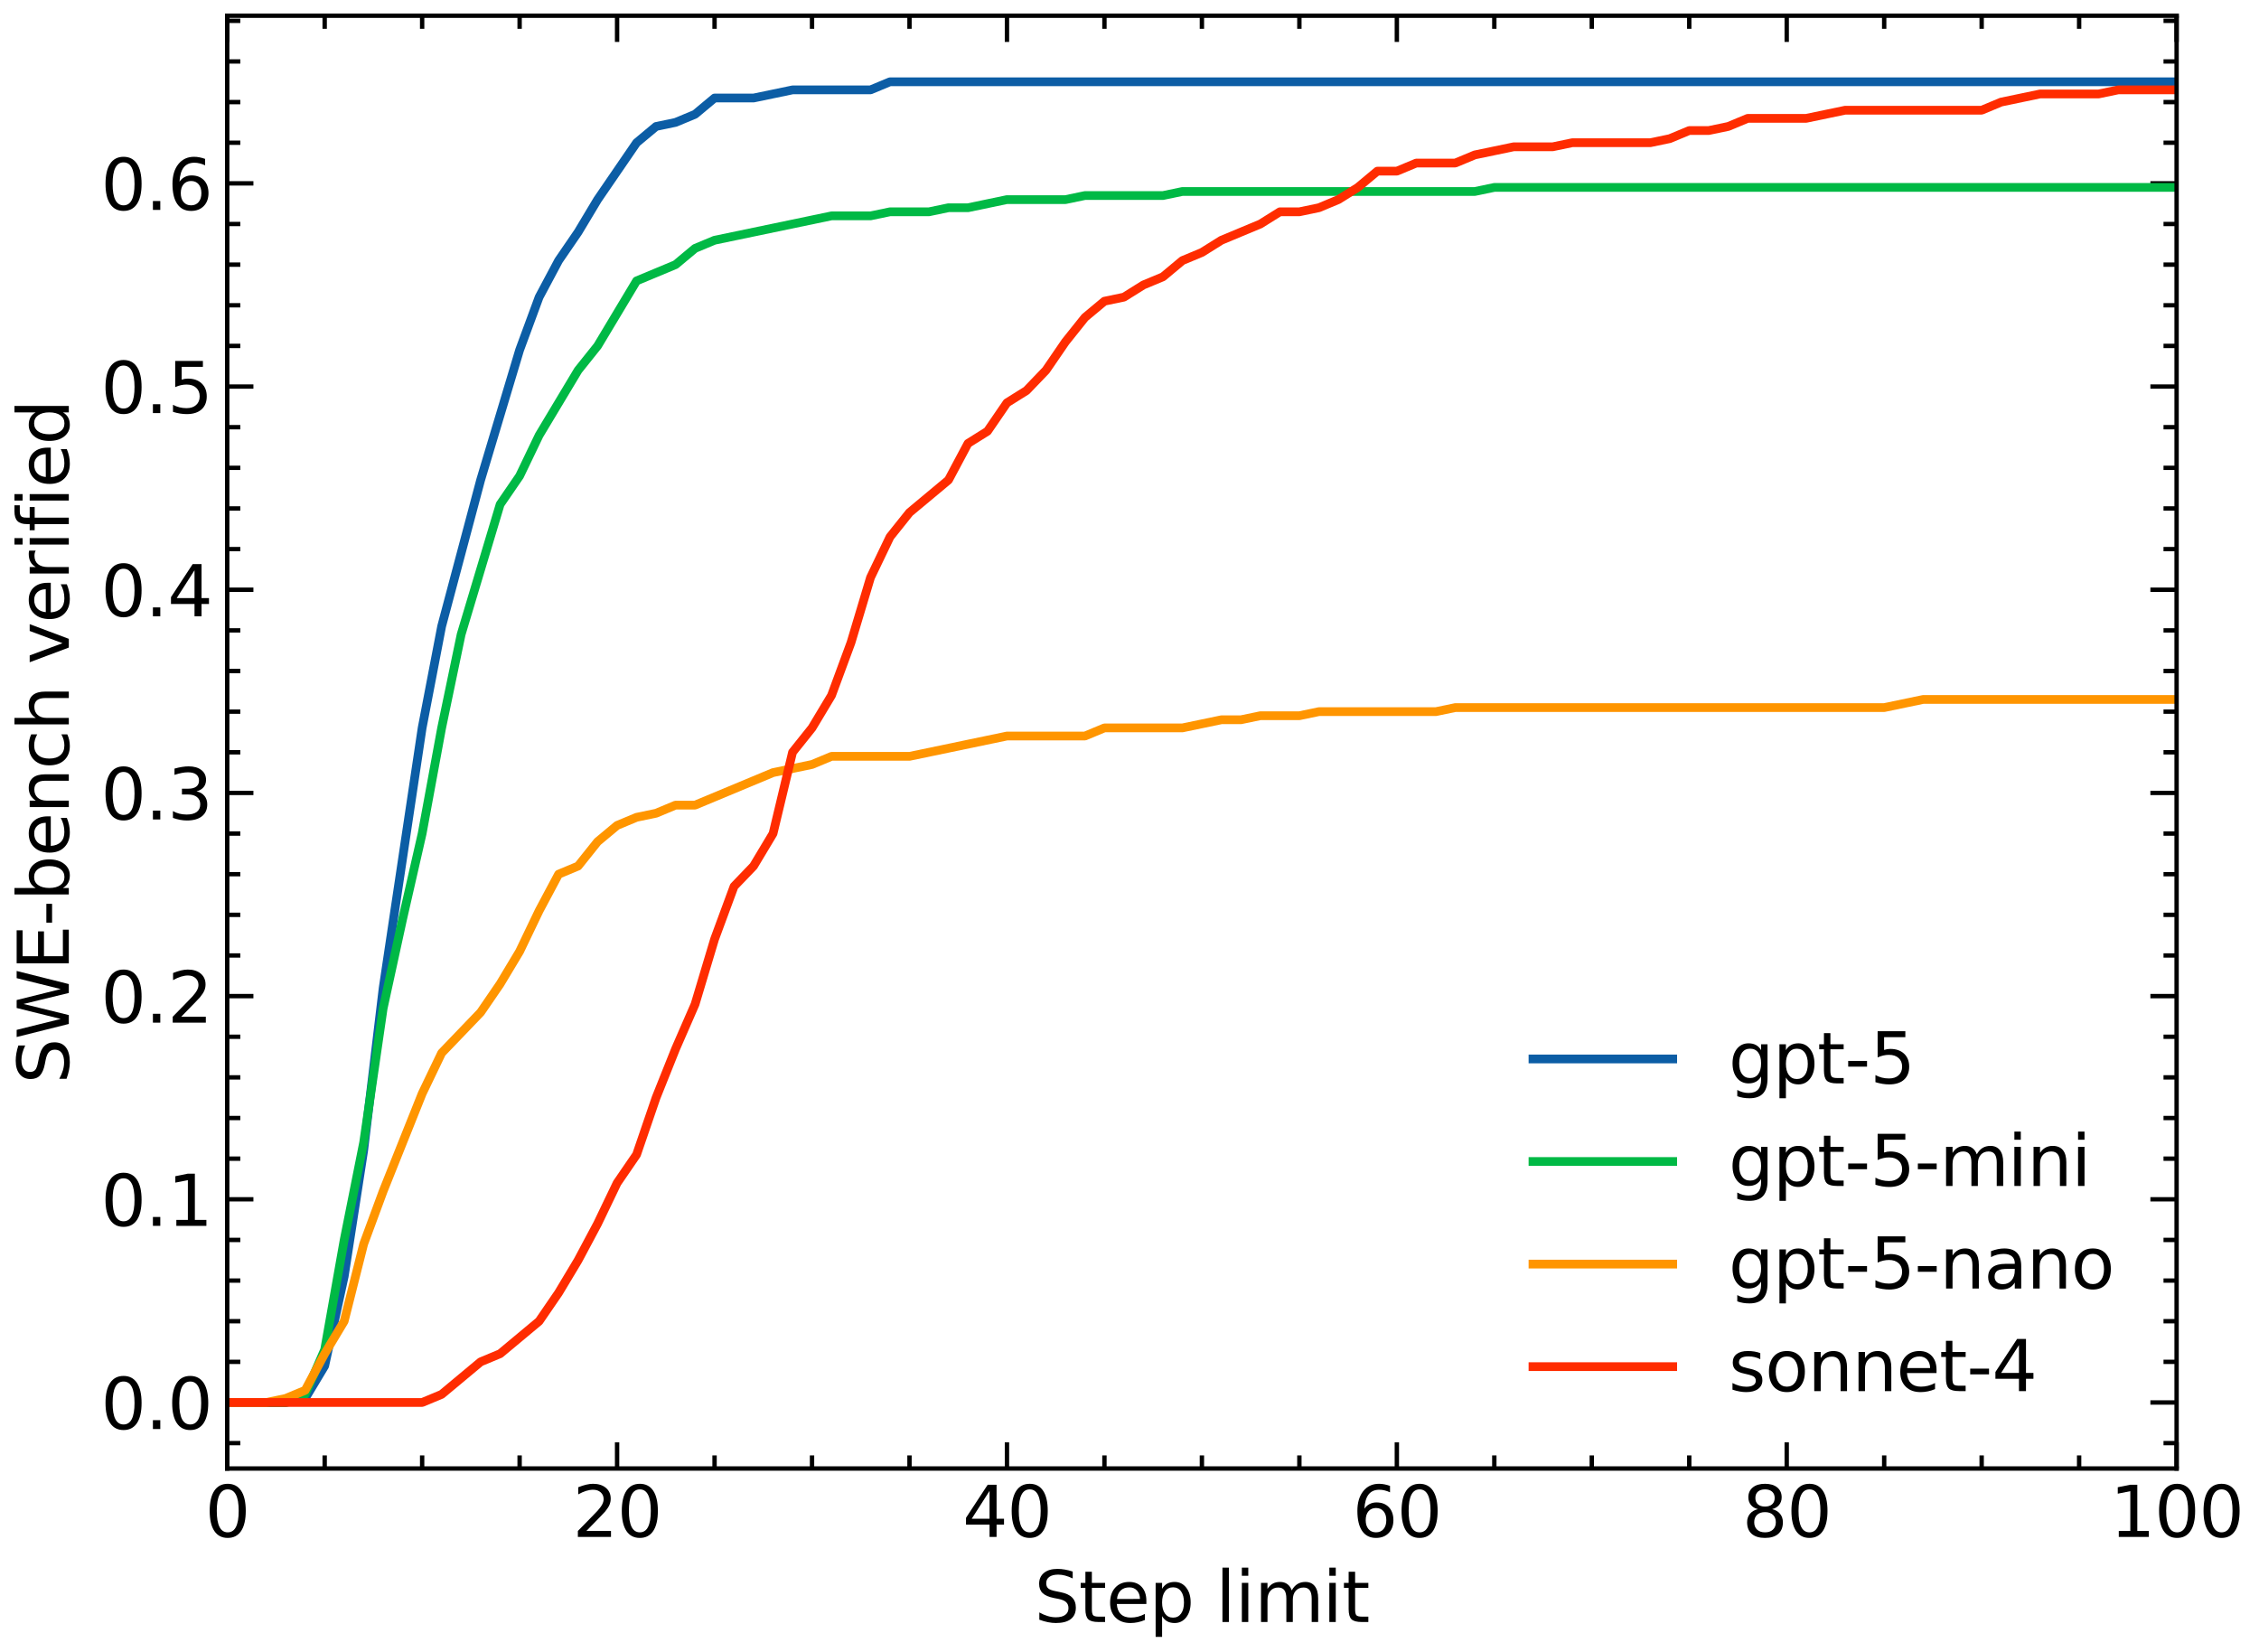 <?xml version="1.0" encoding="utf-8" standalone="no"?>
<!DOCTYPE svg PUBLIC "-//W3C//DTD SVG 1.1//EN"
  "http://www.w3.org/Graphics/SVG/1.1/DTD/svg11.dtd">
<svg xmlns:xlink="http://www.w3.org/1999/xlink" width="517.3pt" height="378.31pt" viewBox="0 0 517.3 378.31" xmlns="http://www.w3.org/2000/svg" version="1.1">
 <defs>
  <style type="text/css">*{stroke-linejoin: round; stroke-linecap: butt}</style>
 </defs>
 <g id="figure_1">
  <g id="patch_1">
   <path d="M 0 378.31
L 517.3 378.31
L 517.3 0
L 0 0
z
" style="fill: #ffffff"/>
  </g>
  <g id="axes_1">
   <g id="patch_2">
    <path d="M 52.03 336.24
L 498.43 336.24
L 498.43 3.6
L 52.03 3.6
z
" style="fill: #ffffff"/>
   </g>
   <g id="matplotlib.axis_1">
    <g id="xtick_1">
     <g id="line2d_1">
      <defs>
       <path id="m52dc6d4247" d="M 0 0
L 0 -6
" style="stroke: #000000"/>
      </defs>
      <g>
       <use xlink:href="#m52dc6d4247" x="52.03" y="336.24" style="stroke: #000000"/>
      </g>
     </g>
     <g id="line2d_2">
      <defs>
       <path id="ma7fd538898" d="M 0 0
L 0 6
" style="stroke: #000000"/>
      </defs>
      <g>
       <use xlink:href="#ma7fd538898" x="52.03" y="3.6" style="stroke: #000000"/>
      </g>
     </g>
     <g id="text_1">
      <!-- 0 -->
      <g transform="translate(46.94 351.897) scale(0.16 -0.16)">
       <defs>
        <path id="DejaVuSans-30" d="M 2034 4250
Q 1547 4250 1301 3770
Q 1056 3291 1056 2328
Q 1056 1369 1301 889
Q 1547 409 2034 409
Q 2525 409 2770 889
Q 3016 1369 3016 2328
Q 3016 3291 2770 3770
Q 2525 4250 2034 4250
z
M 2034 4750
Q 2819 4750 3233 4129
Q 3647 3509 3647 2328
Q 3647 1150 3233 529
Q 2819 -91 2034 -91
Q 1250 -91 836 529
Q 422 1150 422 2328
Q 422 3509 836 4129
Q 1250 4750 2034 4750
z
" transform="scale(0.016)"/>
       </defs>
       <use xlink:href="#DejaVuSans-30"/>
      </g>
     </g>
    </g>
    <g id="xtick_2">
     <g id="line2d_3">
      <g>
       <use xlink:href="#m52dc6d4247" x="141.31" y="336.24" style="stroke: #000000"/>
      </g>
     </g>
     <g id="line2d_4">
      <g>
       <use xlink:href="#ma7fd538898" x="141.31" y="3.6" style="stroke: #000000"/>
      </g>
     </g>
     <g id="text_2">
      <!-- 20 -->
      <g transform="translate(131.13 351.897) scale(0.16 -0.16)">
       <defs>
        <path id="DejaVuSans-32" d="M 1228 531
L 3431 531
L 3431 0
L 469 0
L 469 531
Q 828 903 1448 1529
Q 2069 2156 2228 2338
Q 2531 2678 2651 2914
Q 2772 3150 2772 3378
Q 2772 3750 2511 3984
Q 2250 4219 1831 4219
Q 1534 4219 1204 4116
Q 875 4013 500 3803
L 500 4441
Q 881 4594 1212 4672
Q 1544 4750 1819 4750
Q 2544 4750 2975 4387
Q 3406 4025 3406 3419
Q 3406 3131 3298 2873
Q 3191 2616 2906 2266
Q 2828 2175 2409 1742
Q 1991 1309 1228 531
z
" transform="scale(0.016)"/>
       </defs>
       <use xlink:href="#DejaVuSans-32"/>
       <use xlink:href="#DejaVuSans-30" transform="translate(63.623 0)"/>
      </g>
     </g>
    </g>
    <g id="xtick_3">
     <g id="line2d_5">
      <g>
       <use xlink:href="#m52dc6d4247" x="230.59" y="336.24" style="stroke: #000000"/>
      </g>
     </g>
     <g id="line2d_6">
      <g>
       <use xlink:href="#ma7fd538898" x="230.59" y="3.6" style="stroke: #000000"/>
      </g>
     </g>
     <g id="text_3">
      <!-- 40 -->
      <g transform="translate(220.41 351.897) scale(0.16 -0.16)">
       <defs>
        <path id="DejaVuSans-34" d="M 2419 4116
L 825 1625
L 2419 1625
L 2419 4116
z
M 2253 4666
L 3047 4666
L 3047 1625
L 3713 1625
L 3713 1100
L 3047 1100
L 3047 0
L 2419 0
L 2419 1100
L 313 1100
L 313 1709
L 2253 4666
z
" transform="scale(0.016)"/>
       </defs>
       <use xlink:href="#DejaVuSans-34"/>
       <use xlink:href="#DejaVuSans-30" transform="translate(63.623 0)"/>
      </g>
     </g>
    </g>
    <g id="xtick_4">
     <g id="line2d_7">
      <g>
       <use xlink:href="#m52dc6d4247" x="319.87" y="336.24" style="stroke: #000000"/>
      </g>
     </g>
     <g id="line2d_8">
      <g>
       <use xlink:href="#ma7fd538898" x="319.87" y="3.6" style="stroke: #000000"/>
      </g>
     </g>
     <g id="text_4">
      <!-- 60 -->
      <g transform="translate(309.69 351.897) scale(0.16 -0.16)">
       <defs>
        <path id="DejaVuSans-36" d="M 2113 2584
Q 1688 2584 1439 2293
Q 1191 2003 1191 1497
Q 1191 994 1439 701
Q 1688 409 2113 409
Q 2538 409 2786 701
Q 3034 994 3034 1497
Q 3034 2003 2786 2293
Q 2538 2584 2113 2584
z
M 3366 4563
L 3366 3988
Q 3128 4100 2886 4159
Q 2644 4219 2406 4219
Q 1781 4219 1451 3797
Q 1122 3375 1075 2522
Q 1259 2794 1537 2939
Q 1816 3084 2150 3084
Q 2853 3084 3261 2657
Q 3669 2231 3669 1497
Q 3669 778 3244 343
Q 2819 -91 2113 -91
Q 1303 -91 875 529
Q 447 1150 447 2328
Q 447 3434 972 4092
Q 1497 4750 2381 4750
Q 2619 4750 2861 4703
Q 3103 4656 3366 4563
z
" transform="scale(0.016)"/>
       </defs>
       <use xlink:href="#DejaVuSans-36"/>
       <use xlink:href="#DejaVuSans-30" transform="translate(63.623 0)"/>
      </g>
     </g>
    </g>
    <g id="xtick_5">
     <g id="line2d_9">
      <g>
       <use xlink:href="#m52dc6d4247" x="409.15" y="336.24" style="stroke: #000000"/>
      </g>
     </g>
     <g id="line2d_10">
      <g>
       <use xlink:href="#ma7fd538898" x="409.15" y="3.6" style="stroke: #000000"/>
      </g>
     </g>
     <g id="text_5">
      <!-- 80 -->
      <g transform="translate(398.97 351.897) scale(0.16 -0.16)">
       <defs>
        <path id="DejaVuSans-38" d="M 2034 2216
Q 1584 2216 1326 1975
Q 1069 1734 1069 1313
Q 1069 891 1326 650
Q 1584 409 2034 409
Q 2484 409 2743 651
Q 3003 894 3003 1313
Q 3003 1734 2745 1975
Q 2488 2216 2034 2216
z
M 1403 2484
Q 997 2584 770 2862
Q 544 3141 544 3541
Q 544 4100 942 4425
Q 1341 4750 2034 4750
Q 2731 4750 3128 4425
Q 3525 4100 3525 3541
Q 3525 3141 3298 2862
Q 3072 2584 2669 2484
Q 3125 2378 3379 2068
Q 3634 1759 3634 1313
Q 3634 634 3220 271
Q 2806 -91 2034 -91
Q 1263 -91 848 271
Q 434 634 434 1313
Q 434 1759 690 2068
Q 947 2378 1403 2484
z
M 1172 3481
Q 1172 3119 1398 2916
Q 1625 2713 2034 2713
Q 2441 2713 2670 2916
Q 2900 3119 2900 3481
Q 2900 3844 2670 4047
Q 2441 4250 2034 4250
Q 1625 4250 1398 4047
Q 1172 3844 1172 3481
z
" transform="scale(0.016)"/>
       </defs>
       <use xlink:href="#DejaVuSans-38"/>
       <use xlink:href="#DejaVuSans-30" transform="translate(63.623 0)"/>
      </g>
     </g>
    </g>
    <g id="xtick_6">
     <g id="line2d_11">
      <g>
       <use xlink:href="#m52dc6d4247" x="498.43" y="336.24" style="stroke: #000000"/>
      </g>
     </g>
     <g id="line2d_12">
      <g>
       <use xlink:href="#ma7fd538898" x="498.43" y="3.6" style="stroke: #000000"/>
      </g>
     </g>
     <g id="text_6">
      <!-- 100 -->
      <g transform="translate(483.16 351.897) scale(0.16 -0.16)">
       <defs>
        <path id="DejaVuSans-31" d="M 794 531
L 1825 531
L 1825 4091
L 703 3866
L 703 4441
L 1819 4666
L 2450 4666
L 2450 531
L 3481 531
L 3481 0
L 794 0
L 794 531
z
" transform="scale(0.016)"/>
       </defs>
       <use xlink:href="#DejaVuSans-31"/>
       <use xlink:href="#DejaVuSans-30" transform="translate(63.623 0)"/>
       <use xlink:href="#DejaVuSans-30" transform="translate(127.246 0)"/>
      </g>
     </g>
    </g>
    <g id="xtick_7">
     <g id="line2d_13">
      <defs>
       <path id="m4a0041d6b1" d="M 0 0
L 0 -3
" style="stroke: #000000"/>
      </defs>
      <g>
       <use xlink:href="#m4a0041d6b1" x="74.35" y="336.24" style="stroke: #000000"/>
      </g>
     </g>
     <g id="line2d_14">
      <defs>
       <path id="m375183c202" d="M 0 0
L 0 3
" style="stroke: #000000"/>
      </defs>
      <g>
       <use xlink:href="#m375183c202" x="74.35" y="3.6" style="stroke: #000000"/>
      </g>
     </g>
    </g>
    <g id="xtick_8">
     <g id="line2d_15">
      <g>
       <use xlink:href="#m4a0041d6b1" x="96.67" y="336.24" style="stroke: #000000"/>
      </g>
     </g>
     <g id="line2d_16">
      <g>
       <use xlink:href="#m375183c202" x="96.67" y="3.6" style="stroke: #000000"/>
      </g>
     </g>
    </g>
    <g id="xtick_9">
     <g id="line2d_17">
      <g>
       <use xlink:href="#m4a0041d6b1" x="118.99" y="336.24" style="stroke: #000000"/>
      </g>
     </g>
     <g id="line2d_18">
      <g>
       <use xlink:href="#m375183c202" x="118.99" y="3.6" style="stroke: #000000"/>
      </g>
     </g>
    </g>
    <g id="xtick_10">
     <g id="line2d_19">
      <g>
       <use xlink:href="#m4a0041d6b1" x="163.63" y="336.24" style="stroke: #000000"/>
      </g>
     </g>
     <g id="line2d_20">
      <g>
       <use xlink:href="#m375183c202" x="163.63" y="3.6" style="stroke: #000000"/>
      </g>
     </g>
    </g>
    <g id="xtick_11">
     <g id="line2d_21">
      <g>
       <use xlink:href="#m4a0041d6b1" x="185.95" y="336.24" style="stroke: #000000"/>
      </g>
     </g>
     <g id="line2d_22">
      <g>
       <use xlink:href="#m375183c202" x="185.95" y="3.6" style="stroke: #000000"/>
      </g>
     </g>
    </g>
    <g id="xtick_12">
     <g id="line2d_23">
      <g>
       <use xlink:href="#m4a0041d6b1" x="208.27" y="336.24" style="stroke: #000000"/>
      </g>
     </g>
     <g id="line2d_24">
      <g>
       <use xlink:href="#m375183c202" x="208.27" y="3.6" style="stroke: #000000"/>
      </g>
     </g>
    </g>
    <g id="xtick_13">
     <g id="line2d_25">
      <g>
       <use xlink:href="#m4a0041d6b1" x="252.91" y="336.24" style="stroke: #000000"/>
      </g>
     </g>
     <g id="line2d_26">
      <g>
       <use xlink:href="#m375183c202" x="252.91" y="3.6" style="stroke: #000000"/>
      </g>
     </g>
    </g>
    <g id="xtick_14">
     <g id="line2d_27">
      <g>
       <use xlink:href="#m4a0041d6b1" x="275.23" y="336.24" style="stroke: #000000"/>
      </g>
     </g>
     <g id="line2d_28">
      <g>
       <use xlink:href="#m375183c202" x="275.23" y="3.6" style="stroke: #000000"/>
      </g>
     </g>
    </g>
    <g id="xtick_15">
     <g id="line2d_29">
      <g>
       <use xlink:href="#m4a0041d6b1" x="297.55" y="336.24" style="stroke: #000000"/>
      </g>
     </g>
     <g id="line2d_30">
      <g>
       <use xlink:href="#m375183c202" x="297.55" y="3.6" style="stroke: #000000"/>
      </g>
     </g>
    </g>
    <g id="xtick_16">
     <g id="line2d_31">
      <g>
       <use xlink:href="#m4a0041d6b1" x="342.19" y="336.24" style="stroke: #000000"/>
      </g>
     </g>
     <g id="line2d_32">
      <g>
       <use xlink:href="#m375183c202" x="342.19" y="3.6" style="stroke: #000000"/>
      </g>
     </g>
    </g>
    <g id="xtick_17">
     <g id="line2d_33">
      <g>
       <use xlink:href="#m4a0041d6b1" x="364.51" y="336.24" style="stroke: #000000"/>
      </g>
     </g>
     <g id="line2d_34">
      <g>
       <use xlink:href="#m375183c202" x="364.51" y="3.6" style="stroke: #000000"/>
      </g>
     </g>
    </g>
    <g id="xtick_18">
     <g id="line2d_35">
      <g>
       <use xlink:href="#m4a0041d6b1" x="386.83" y="336.24" style="stroke: #000000"/>
      </g>
     </g>
     <g id="line2d_36">
      <g>
       <use xlink:href="#m375183c202" x="386.83" y="3.6" style="stroke: #000000"/>
      </g>
     </g>
    </g>
    <g id="xtick_19">
     <g id="line2d_37">
      <g>
       <use xlink:href="#m4a0041d6b1" x="431.47" y="336.24" style="stroke: #000000"/>
      </g>
     </g>
     <g id="line2d_38">
      <g>
       <use xlink:href="#m375183c202" x="431.47" y="3.6" style="stroke: #000000"/>
      </g>
     </g>
    </g>
    <g id="xtick_20">
     <g id="line2d_39">
      <g>
       <use xlink:href="#m4a0041d6b1" x="453.79" y="336.24" style="stroke: #000000"/>
      </g>
     </g>
     <g id="line2d_40">
      <g>
       <use xlink:href="#m375183c202" x="453.79" y="3.6" style="stroke: #000000"/>
      </g>
     </g>
    </g>
    <g id="xtick_21">
     <g id="line2d_41">
      <g>
       <use xlink:href="#m4a0041d6b1" x="476.11" y="336.24" style="stroke: #000000"/>
      </g>
     </g>
     <g id="line2d_42">
      <g>
       <use xlink:href="#m375183c202" x="476.11" y="3.6" style="stroke: #000000"/>
      </g>
     </g>
    </g>
    <g id="text_7">
     <!-- Step limit -->
     <g transform="translate(236.875 371.382) scale(0.16 -0.16)">
      <defs>
       <path id="DejaVuSans-53" d="M 3425 4513
L 3425 3897
Q 3066 4069 2747 4153
Q 2428 4238 2131 4238
Q 1616 4238 1336 4038
Q 1056 3838 1056 3469
Q 1056 3159 1242 3001
Q 1428 2844 1947 2747
L 2328 2669
Q 3034 2534 3370 2195
Q 3706 1856 3706 1288
Q 3706 609 3251 259
Q 2797 -91 1919 -91
Q 1588 -91 1214 -16
Q 841 59 441 206
L 441 856
Q 825 641 1194 531
Q 1563 422 1919 422
Q 2459 422 2753 634
Q 3047 847 3047 1241
Q 3047 1584 2836 1778
Q 2625 1972 2144 2069
L 1759 2144
Q 1053 2284 737 2584
Q 422 2884 422 3419
Q 422 4038 858 4394
Q 1294 4750 2059 4750
Q 2388 4750 2728 4690
Q 3069 4631 3425 4513
z
" transform="scale(0.016)"/>
       <path id="DejaVuSans-74" d="M 1172 4494
L 1172 3500
L 2356 3500
L 2356 3053
L 1172 3053
L 1172 1153
Q 1172 725 1289 603
Q 1406 481 1766 481
L 2356 481
L 2356 0
L 1766 0
Q 1100 0 847 248
Q 594 497 594 1153
L 594 3053
L 172 3053
L 172 3500
L 594 3500
L 594 4494
L 1172 4494
z
" transform="scale(0.016)"/>
       <path id="DejaVuSans-65" d="M 3597 1894
L 3597 1613
L 953 1613
Q 991 1019 1311 708
Q 1631 397 2203 397
Q 2534 397 2845 478
Q 3156 559 3463 722
L 3463 178
Q 3153 47 2828 -22
Q 2503 -91 2169 -91
Q 1331 -91 842 396
Q 353 884 353 1716
Q 353 2575 817 3079
Q 1281 3584 2069 3584
Q 2775 3584 3186 3129
Q 3597 2675 3597 1894
z
M 3022 2063
Q 3016 2534 2758 2815
Q 2500 3097 2075 3097
Q 1594 3097 1305 2825
Q 1016 2553 972 2059
L 3022 2063
z
" transform="scale(0.016)"/>
       <path id="DejaVuSans-70" d="M 1159 525
L 1159 -1331
L 581 -1331
L 581 3500
L 1159 3500
L 1159 2969
Q 1341 3281 1617 3432
Q 1894 3584 2278 3584
Q 2916 3584 3314 3078
Q 3713 2572 3713 1747
Q 3713 922 3314 415
Q 2916 -91 2278 -91
Q 1894 -91 1617 61
Q 1341 213 1159 525
z
M 3116 1747
Q 3116 2381 2855 2742
Q 2594 3103 2138 3103
Q 1681 3103 1420 2742
Q 1159 2381 1159 1747
Q 1159 1113 1420 752
Q 1681 391 2138 391
Q 2594 391 2855 752
Q 3116 1113 3116 1747
z
" transform="scale(0.016)"/>
       <path id="DejaVuSans-20" transform="scale(0.016)"/>
       <path id="DejaVuSans-6c" d="M 603 4863
L 1178 4863
L 1178 0
L 603 0
L 603 4863
z
" transform="scale(0.016)"/>
       <path id="DejaVuSans-69" d="M 603 3500
L 1178 3500
L 1178 0
L 603 0
L 603 3500
z
M 603 4863
L 1178 4863
L 1178 4134
L 603 4134
L 603 4863
z
" transform="scale(0.016)"/>
       <path id="DejaVuSans-6d" d="M 3328 2828
Q 3544 3216 3844 3400
Q 4144 3584 4550 3584
Q 5097 3584 5394 3201
Q 5691 2819 5691 2113
L 5691 0
L 5113 0
L 5113 2094
Q 5113 2597 4934 2840
Q 4756 3084 4391 3084
Q 3944 3084 3684 2787
Q 3425 2491 3425 1978
L 3425 0
L 2847 0
L 2847 2094
Q 2847 2600 2669 2842
Q 2491 3084 2119 3084
Q 1678 3084 1418 2786
Q 1159 2488 1159 1978
L 1159 0
L 581 0
L 581 3500
L 1159 3500
L 1159 2956
Q 1356 3278 1631 3431
Q 1906 3584 2284 3584
Q 2666 3584 2933 3390
Q 3200 3197 3328 2828
z
" transform="scale(0.016)"/>
      </defs>
      <use xlink:href="#DejaVuSans-53"/>
      <use xlink:href="#DejaVuSans-74" transform="translate(63.477 0)"/>
      <use xlink:href="#DejaVuSans-65" transform="translate(102.686 0)"/>
      <use xlink:href="#DejaVuSans-70" transform="translate(164.209 0)"/>
      <use xlink:href="#DejaVuSans-20" transform="translate(227.686 0)"/>
      <use xlink:href="#DejaVuSans-6c" transform="translate(259.473 0)"/>
      <use xlink:href="#DejaVuSans-69" transform="translate(287.256 0)"/>
      <use xlink:href="#DejaVuSans-6d" transform="translate(315.039 0)"/>
      <use xlink:href="#DejaVuSans-69" transform="translate(412.451 0)"/>
      <use xlink:href="#DejaVuSans-74" transform="translate(440.234 0)"/>
     </g>
    </g>
   </g>
   <g id="matplotlib.axis_2">
    <g id="ytick_1">
     <g id="line2d_43">
      <defs>
       <path id="m22415370c4" d="M 0 0
L 6 0
" style="stroke: #000000"/>
      </defs>
      <g>
       <use xlink:href="#m22415370c4" x="52.03" y="321.12" style="stroke: #000000"/>
      </g>
     </g>
     <g id="line2d_44">
      <defs>
       <path id="m23c1346534" d="M 0 0
L -6 0
" style="stroke: #000000"/>
      </defs>
      <g>
       <use xlink:href="#m23c1346534" x="498.43" y="321.12" style="stroke: #000000"/>
      </g>
     </g>
     <g id="text_8">
      <!-- 0.0 -->
      <g transform="translate(23.085 327.199) scale(0.16 -0.16)">
       <defs>
        <path id="DejaVuSans-2e" d="M 684 794
L 1344 794
L 1344 0
L 684 0
L 684 794
z
" transform="scale(0.016)"/>
       </defs>
       <use xlink:href="#DejaVuSans-30"/>
       <use xlink:href="#DejaVuSans-2e" transform="translate(63.623 0)"/>
       <use xlink:href="#DejaVuSans-30" transform="translate(95.41 0)"/>
      </g>
     </g>
    </g>
    <g id="ytick_2">
     <g id="line2d_45">
      <g>
       <use xlink:href="#m22415370c4" x="52.03" y="274.597" style="stroke: #000000"/>
      </g>
     </g>
     <g id="line2d_46">
      <g>
       <use xlink:href="#m23c1346534" x="498.43" y="274.597" style="stroke: #000000"/>
      </g>
     </g>
     <g id="text_9">
      <!-- 0.1 -->
      <g transform="translate(23.085 280.676) scale(0.16 -0.16)">
       <use xlink:href="#DejaVuSans-30"/>
       <use xlink:href="#DejaVuSans-2e" transform="translate(63.623 0)"/>
       <use xlink:href="#DejaVuSans-31" transform="translate(95.41 0)"/>
      </g>
     </g>
    </g>
    <g id="ytick_3">
     <g id="line2d_47">
      <g>
       <use xlink:href="#m22415370c4" x="52.03" y="228.074" style="stroke: #000000"/>
      </g>
     </g>
     <g id="line2d_48">
      <g>
       <use xlink:href="#m23c1346534" x="498.43" y="228.074" style="stroke: #000000"/>
      </g>
     </g>
     <g id="text_10">
      <!-- 0.2 -->
      <g transform="translate(23.085 234.153) scale(0.16 -0.16)">
       <use xlink:href="#DejaVuSans-30"/>
       <use xlink:href="#DejaVuSans-2e" transform="translate(63.623 0)"/>
       <use xlink:href="#DejaVuSans-32" transform="translate(95.41 0)"/>
      </g>
     </g>
    </g>
    <g id="ytick_4">
     <g id="line2d_49">
      <g>
       <use xlink:href="#m22415370c4" x="52.03" y="181.551" style="stroke: #000000"/>
      </g>
     </g>
     <g id="line2d_50">
      <g>
       <use xlink:href="#m23c1346534" x="498.43" y="181.551" style="stroke: #000000"/>
      </g>
     </g>
     <g id="text_11">
      <!-- 0.3 -->
      <g transform="translate(23.085 187.63) scale(0.16 -0.16)">
       <defs>
        <path id="DejaVuSans-33" d="M 2597 2516
Q 3050 2419 3304 2112
Q 3559 1806 3559 1356
Q 3559 666 3084 287
Q 2609 -91 1734 -91
Q 1441 -91 1130 -33
Q 819 25 488 141
L 488 750
Q 750 597 1062 519
Q 1375 441 1716 441
Q 2309 441 2620 675
Q 2931 909 2931 1356
Q 2931 1769 2642 2001
Q 2353 2234 1838 2234
L 1294 2234
L 1294 2753
L 1863 2753
Q 2328 2753 2575 2939
Q 2822 3125 2822 3475
Q 2822 3834 2567 4026
Q 2313 4219 1838 4219
Q 1578 4219 1281 4162
Q 984 4106 628 3988
L 628 4550
Q 988 4650 1302 4700
Q 1616 4750 1894 4750
Q 2613 4750 3031 4423
Q 3450 4097 3450 3541
Q 3450 3153 3228 2886
Q 3006 2619 2597 2516
z
" transform="scale(0.016)"/>
       </defs>
       <use xlink:href="#DejaVuSans-30"/>
       <use xlink:href="#DejaVuSans-2e" transform="translate(63.623 0)"/>
       <use xlink:href="#DejaVuSans-33" transform="translate(95.41 0)"/>
      </g>
     </g>
    </g>
    <g id="ytick_5">
     <g id="line2d_51">
      <g>
       <use xlink:href="#m22415370c4" x="52.03" y="135.028" style="stroke: #000000"/>
      </g>
     </g>
     <g id="line2d_52">
      <g>
       <use xlink:href="#m23c1346534" x="498.43" y="135.028" style="stroke: #000000"/>
      </g>
     </g>
     <g id="text_12">
      <!-- 0.4 -->
      <g transform="translate(23.085 141.106) scale(0.16 -0.16)">
       <use xlink:href="#DejaVuSans-30"/>
       <use xlink:href="#DejaVuSans-2e" transform="translate(63.623 0)"/>
       <use xlink:href="#DejaVuSans-34" transform="translate(95.41 0)"/>
      </g>
     </g>
    </g>
    <g id="ytick_6">
     <g id="line2d_53">
      <g>
       <use xlink:href="#m22415370c4" x="52.03" y="88.505" style="stroke: #000000"/>
      </g>
     </g>
     <g id="line2d_54">
      <g>
       <use xlink:href="#m23c1346534" x="498.43" y="88.505" style="stroke: #000000"/>
      </g>
     </g>
     <g id="text_13">
      <!-- 0.5 -->
      <g transform="translate(23.085 94.583) scale(0.16 -0.16)">
       <defs>
        <path id="DejaVuSans-35" d="M 691 4666
L 3169 4666
L 3169 4134
L 1269 4134
L 1269 2991
Q 1406 3038 1543 3061
Q 1681 3084 1819 3084
Q 2600 3084 3056 2656
Q 3513 2228 3513 1497
Q 3513 744 3044 326
Q 2575 -91 1722 -91
Q 1428 -91 1123 -41
Q 819 9 494 109
L 494 744
Q 775 591 1075 516
Q 1375 441 1709 441
Q 2250 441 2565 725
Q 2881 1009 2881 1497
Q 2881 1984 2565 2268
Q 2250 2553 1709 2553
Q 1456 2553 1204 2497
Q 953 2441 691 2322
L 691 4666
z
" transform="scale(0.016)"/>
       </defs>
       <use xlink:href="#DejaVuSans-30"/>
       <use xlink:href="#DejaVuSans-2e" transform="translate(63.623 0)"/>
       <use xlink:href="#DejaVuSans-35" transform="translate(95.41 0)"/>
      </g>
     </g>
    </g>
    <g id="ytick_7">
     <g id="line2d_55">
      <g>
       <use xlink:href="#m22415370c4" x="52.03" y="41.982" style="stroke: #000000"/>
      </g>
     </g>
     <g id="line2d_56">
      <g>
       <use xlink:href="#m23c1346534" x="498.43" y="41.982" style="stroke: #000000"/>
      </g>
     </g>
     <g id="text_14">
      <!-- 0.6 -->
      <g transform="translate(23.085 48.06) scale(0.16 -0.16)">
       <use xlink:href="#DejaVuSans-30"/>
       <use xlink:href="#DejaVuSans-2e" transform="translate(63.623 0)"/>
       <use xlink:href="#DejaVuSans-36" transform="translate(95.41 0)"/>
      </g>
     </g>
    </g>
    <g id="ytick_8">
     <g id="line2d_57">
      <defs>
       <path id="m9c0e104ef8" d="M 0 0
L 3 0
" style="stroke: #000000"/>
      </defs>
      <g>
       <use xlink:href="#m9c0e104ef8" x="52.03" y="330.425" style="stroke: #000000"/>
      </g>
     </g>
     <g id="line2d_58">
      <defs>
       <path id="m0697affdd0" d="M 0 0
L -3 0
" style="stroke: #000000"/>
      </defs>
      <g>
       <use xlink:href="#m0697affdd0" x="498.43" y="330.425" style="stroke: #000000"/>
      </g>
     </g>
    </g>
    <g id="ytick_9">
     <g id="line2d_59">
      <g>
       <use xlink:href="#m9c0e104ef8" x="52.03" y="311.815" style="stroke: #000000"/>
      </g>
     </g>
     <g id="line2d_60">
      <g>
       <use xlink:href="#m0697affdd0" x="498.43" y="311.815" style="stroke: #000000"/>
      </g>
     </g>
    </g>
    <g id="ytick_10">
     <g id="line2d_61">
      <g>
       <use xlink:href="#m9c0e104ef8" x="52.03" y="302.511" style="stroke: #000000"/>
      </g>
     </g>
     <g id="line2d_62">
      <g>
       <use xlink:href="#m0697affdd0" x="498.43" y="302.511" style="stroke: #000000"/>
      </g>
     </g>
    </g>
    <g id="ytick_11">
     <g id="line2d_63">
      <g>
       <use xlink:href="#m9c0e104ef8" x="52.03" y="293.206" style="stroke: #000000"/>
      </g>
     </g>
     <g id="line2d_64">
      <g>
       <use xlink:href="#m0697affdd0" x="498.43" y="293.206" style="stroke: #000000"/>
      </g>
     </g>
    </g>
    <g id="ytick_12">
     <g id="line2d_65">
      <g>
       <use xlink:href="#m9c0e104ef8" x="52.03" y="283.902" style="stroke: #000000"/>
      </g>
     </g>
     <g id="line2d_66">
      <g>
       <use xlink:href="#m0697affdd0" x="498.43" y="283.902" style="stroke: #000000"/>
      </g>
     </g>
    </g>
    <g id="ytick_13">
     <g id="line2d_67">
      <g>
       <use xlink:href="#m9c0e104ef8" x="52.03" y="265.292" style="stroke: #000000"/>
      </g>
     </g>
     <g id="line2d_68">
      <g>
       <use xlink:href="#m0697affdd0" x="498.43" y="265.292" style="stroke: #000000"/>
      </g>
     </g>
    </g>
    <g id="ytick_14">
     <g id="line2d_69">
      <g>
       <use xlink:href="#m9c0e104ef8" x="52.03" y="255.988" style="stroke: #000000"/>
      </g>
     </g>
     <g id="line2d_70">
      <g>
       <use xlink:href="#m0697affdd0" x="498.43" y="255.988" style="stroke: #000000"/>
      </g>
     </g>
    </g>
    <g id="ytick_15">
     <g id="line2d_71">
      <g>
       <use xlink:href="#m9c0e104ef8" x="52.03" y="246.683" style="stroke: #000000"/>
      </g>
     </g>
     <g id="line2d_72">
      <g>
       <use xlink:href="#m0697affdd0" x="498.43" y="246.683" style="stroke: #000000"/>
      </g>
     </g>
    </g>
    <g id="ytick_16">
     <g id="line2d_73">
      <g>
       <use xlink:href="#m9c0e104ef8" x="52.03" y="237.378" style="stroke: #000000"/>
      </g>
     </g>
     <g id="line2d_74">
      <g>
       <use xlink:href="#m0697affdd0" x="498.43" y="237.378" style="stroke: #000000"/>
      </g>
     </g>
    </g>
    <g id="ytick_17">
     <g id="line2d_75">
      <g>
       <use xlink:href="#m9c0e104ef8" x="52.03" y="218.769" style="stroke: #000000"/>
      </g>
     </g>
     <g id="line2d_76">
      <g>
       <use xlink:href="#m0697affdd0" x="498.43" y="218.769" style="stroke: #000000"/>
      </g>
     </g>
    </g>
    <g id="ytick_18">
     <g id="line2d_77">
      <g>
       <use xlink:href="#m9c0e104ef8" x="52.03" y="209.465" style="stroke: #000000"/>
      </g>
     </g>
     <g id="line2d_78">
      <g>
       <use xlink:href="#m0697affdd0" x="498.43" y="209.465" style="stroke: #000000"/>
      </g>
     </g>
    </g>
    <g id="ytick_19">
     <g id="line2d_79">
      <g>
       <use xlink:href="#m9c0e104ef8" x="52.03" y="200.16" style="stroke: #000000"/>
      </g>
     </g>
     <g id="line2d_80">
      <g>
       <use xlink:href="#m0697affdd0" x="498.43" y="200.16" style="stroke: #000000"/>
      </g>
     </g>
    </g>
    <g id="ytick_20">
     <g id="line2d_81">
      <g>
       <use xlink:href="#m9c0e104ef8" x="52.03" y="190.855" style="stroke: #000000"/>
      </g>
     </g>
     <g id="line2d_82">
      <g>
       <use xlink:href="#m0697affdd0" x="498.43" y="190.855" style="stroke: #000000"/>
      </g>
     </g>
    </g>
    <g id="ytick_21">
     <g id="line2d_83">
      <g>
       <use xlink:href="#m9c0e104ef8" x="52.03" y="172.246" style="stroke: #000000"/>
      </g>
     </g>
     <g id="line2d_84">
      <g>
       <use xlink:href="#m0697affdd0" x="498.43" y="172.246" style="stroke: #000000"/>
      </g>
     </g>
    </g>
    <g id="ytick_22">
     <g id="line2d_85">
      <g>
       <use xlink:href="#m9c0e104ef8" x="52.03" y="162.942" style="stroke: #000000"/>
      </g>
     </g>
     <g id="line2d_86">
      <g>
       <use xlink:href="#m0697affdd0" x="498.43" y="162.942" style="stroke: #000000"/>
      </g>
     </g>
    </g>
    <g id="ytick_23">
     <g id="line2d_87">
      <g>
       <use xlink:href="#m9c0e104ef8" x="52.03" y="153.637" style="stroke: #000000"/>
      </g>
     </g>
     <g id="line2d_88">
      <g>
       <use xlink:href="#m0697affdd0" x="498.43" y="153.637" style="stroke: #000000"/>
      </g>
     </g>
    </g>
    <g id="ytick_24">
     <g id="line2d_89">
      <g>
       <use xlink:href="#m9c0e104ef8" x="52.03" y="144.332" style="stroke: #000000"/>
      </g>
     </g>
     <g id="line2d_90">
      <g>
       <use xlink:href="#m0697affdd0" x="498.43" y="144.332" style="stroke: #000000"/>
      </g>
     </g>
    </g>
    <g id="ytick_25">
     <g id="line2d_91">
      <g>
       <use xlink:href="#m9c0e104ef8" x="52.03" y="125.723" style="stroke: #000000"/>
      </g>
     </g>
     <g id="line2d_92">
      <g>
       <use xlink:href="#m0697affdd0" x="498.43" y="125.723" style="stroke: #000000"/>
      </g>
     </g>
    </g>
    <g id="ytick_26">
     <g id="line2d_93">
      <g>
       <use xlink:href="#m9c0e104ef8" x="52.03" y="116.418" style="stroke: #000000"/>
      </g>
     </g>
     <g id="line2d_94">
      <g>
       <use xlink:href="#m0697affdd0" x="498.43" y="116.418" style="stroke: #000000"/>
      </g>
     </g>
    </g>
    <g id="ytick_27">
     <g id="line2d_95">
      <g>
       <use xlink:href="#m9c0e104ef8" x="52.03" y="107.114" style="stroke: #000000"/>
      </g>
     </g>
     <g id="line2d_96">
      <g>
       <use xlink:href="#m0697affdd0" x="498.43" y="107.114" style="stroke: #000000"/>
      </g>
     </g>
    </g>
    <g id="ytick_28">
     <g id="line2d_97">
      <g>
       <use xlink:href="#m9c0e104ef8" x="52.03" y="97.809" style="stroke: #000000"/>
      </g>
     </g>
     <g id="line2d_98">
      <g>
       <use xlink:href="#m0697affdd0" x="498.43" y="97.809" style="stroke: #000000"/>
      </g>
     </g>
    </g>
    <g id="ytick_29">
     <g id="line2d_99">
      <g>
       <use xlink:href="#m9c0e104ef8" x="52.03" y="79.2" style="stroke: #000000"/>
      </g>
     </g>
     <g id="line2d_100">
      <g>
       <use xlink:href="#m0697affdd0" x="498.43" y="79.2" style="stroke: #000000"/>
      </g>
     </g>
    </g>
    <g id="ytick_30">
     <g id="line2d_101">
      <g>
       <use xlink:href="#m9c0e104ef8" x="52.03" y="69.895" style="stroke: #000000"/>
      </g>
     </g>
     <g id="line2d_102">
      <g>
       <use xlink:href="#m0697affdd0" x="498.43" y="69.895" style="stroke: #000000"/>
      </g>
     </g>
    </g>
    <g id="ytick_31">
     <g id="line2d_103">
      <g>
       <use xlink:href="#m9c0e104ef8" x="52.03" y="60.591" style="stroke: #000000"/>
      </g>
     </g>
     <g id="line2d_104">
      <g>
       <use xlink:href="#m0697affdd0" x="498.43" y="60.591" style="stroke: #000000"/>
      </g>
     </g>
    </g>
    <g id="ytick_32">
     <g id="line2d_105">
      <g>
       <use xlink:href="#m9c0e104ef8" x="52.03" y="51.286" style="stroke: #000000"/>
      </g>
     </g>
     <g id="line2d_106">
      <g>
       <use xlink:href="#m0697affdd0" x="498.43" y="51.286" style="stroke: #000000"/>
      </g>
     </g>
    </g>
    <g id="ytick_33">
     <g id="line2d_107">
      <g>
       <use xlink:href="#m9c0e104ef8" x="52.03" y="32.677" style="stroke: #000000"/>
      </g>
     </g>
     <g id="line2d_108">
      <g>
       <use xlink:href="#m0697affdd0" x="498.43" y="32.677" style="stroke: #000000"/>
      </g>
     </g>
    </g>
    <g id="ytick_34">
     <g id="line2d_109">
      <g>
       <use xlink:href="#m9c0e104ef8" x="52.03" y="23.372" style="stroke: #000000"/>
      </g>
     </g>
     <g id="line2d_110">
      <g>
       <use xlink:href="#m0697affdd0" x="498.43" y="23.372" style="stroke: #000000"/>
      </g>
     </g>
    </g>
    <g id="ytick_35">
     <g id="line2d_111">
      <g>
       <use xlink:href="#m9c0e104ef8" x="52.03" y="14.068" style="stroke: #000000"/>
      </g>
     </g>
     <g id="line2d_112">
      <g>
       <use xlink:href="#m0697affdd0" x="498.43" y="14.068" style="stroke: #000000"/>
      </g>
     </g>
    </g>
    <g id="ytick_36">
     <g id="line2d_113">
      <g>
       <use xlink:href="#m9c0e104ef8" x="52.03" y="4.763" style="stroke: #000000"/>
      </g>
     </g>
     <g id="line2d_114">
      <g>
       <use xlink:href="#m0697affdd0" x="498.43" y="4.763" style="stroke: #000000"/>
      </g>
     </g>
    </g>
    <g id="text_15">
     <!-- SWE-bench verified -->
     <g transform="translate(15.758 248.141) rotate(-90) scale(0.16 -0.16)">
      <defs>
       <path id="DejaVuSans-57" d="M 213 4666
L 850 4666
L 1831 722
L 2809 4666
L 3519 4666
L 4500 722
L 5478 4666
L 6119 4666
L 4947 0
L 4153 0
L 3169 4050
L 2175 0
L 1381 0
L 213 4666
z
" transform="scale(0.016)"/>
       <path id="DejaVuSans-45" d="M 628 4666
L 3578 4666
L 3578 4134
L 1259 4134
L 1259 2753
L 3481 2753
L 3481 2222
L 1259 2222
L 1259 531
L 3634 531
L 3634 0
L 628 0
L 628 4666
z
" transform="scale(0.016)"/>
       <path id="DejaVuSans-2d" d="M 313 2009
L 1997 2009
L 1997 1497
L 313 1497
L 313 2009
z
" transform="scale(0.016)"/>
       <path id="DejaVuSans-62" d="M 3116 1747
Q 3116 2381 2855 2742
Q 2594 3103 2138 3103
Q 1681 3103 1420 2742
Q 1159 2381 1159 1747
Q 1159 1113 1420 752
Q 1681 391 2138 391
Q 2594 391 2855 752
Q 3116 1113 3116 1747
z
M 1159 2969
Q 1341 3281 1617 3432
Q 1894 3584 2278 3584
Q 2916 3584 3314 3078
Q 3713 2572 3713 1747
Q 3713 922 3314 415
Q 2916 -91 2278 -91
Q 1894 -91 1617 61
Q 1341 213 1159 525
L 1159 0
L 581 0
L 581 4863
L 1159 4863
L 1159 2969
z
" transform="scale(0.016)"/>
       <path id="DejaVuSans-6e" d="M 3513 2113
L 3513 0
L 2938 0
L 2938 2094
Q 2938 2591 2744 2837
Q 2550 3084 2163 3084
Q 1697 3084 1428 2787
Q 1159 2491 1159 1978
L 1159 0
L 581 0
L 581 3500
L 1159 3500
L 1159 2956
Q 1366 3272 1645 3428
Q 1925 3584 2291 3584
Q 2894 3584 3203 3211
Q 3513 2838 3513 2113
z
" transform="scale(0.016)"/>
       <path id="DejaVuSans-63" d="M 3122 3366
L 3122 2828
Q 2878 2963 2633 3030
Q 2388 3097 2138 3097
Q 1578 3097 1268 2742
Q 959 2388 959 1747
Q 959 1106 1268 751
Q 1578 397 2138 397
Q 2388 397 2633 464
Q 2878 531 3122 666
L 3122 134
Q 2881 22 2623 -34
Q 2366 -91 2075 -91
Q 1284 -91 818 406
Q 353 903 353 1747
Q 353 2603 823 3093
Q 1294 3584 2113 3584
Q 2378 3584 2631 3529
Q 2884 3475 3122 3366
z
" transform="scale(0.016)"/>
       <path id="DejaVuSans-68" d="M 3513 2113
L 3513 0
L 2938 0
L 2938 2094
Q 2938 2591 2744 2837
Q 2550 3084 2163 3084
Q 1697 3084 1428 2787
Q 1159 2491 1159 1978
L 1159 0
L 581 0
L 581 4863
L 1159 4863
L 1159 2956
Q 1366 3272 1645 3428
Q 1925 3584 2291 3584
Q 2894 3584 3203 3211
Q 3513 2838 3513 2113
z
" transform="scale(0.016)"/>
       <path id="DejaVuSans-76" d="M 191 3500
L 800 3500
L 1894 563
L 2988 3500
L 3597 3500
L 2284 0
L 1503 0
L 191 3500
z
" transform="scale(0.016)"/>
       <path id="DejaVuSans-72" d="M 2631 2963
Q 2534 3019 2420 3045
Q 2306 3072 2169 3072
Q 1681 3072 1420 2755
Q 1159 2438 1159 1844
L 1159 0
L 581 0
L 581 3500
L 1159 3500
L 1159 2956
Q 1341 3275 1631 3429
Q 1922 3584 2338 3584
Q 2397 3584 2469 3576
Q 2541 3569 2628 3553
L 2631 2963
z
" transform="scale(0.016)"/>
       <path id="DejaVuSans-66" d="M 2375 4863
L 2375 4384
L 1825 4384
Q 1516 4384 1395 4259
Q 1275 4134 1275 3809
L 1275 3500
L 2222 3500
L 2222 3053
L 1275 3053
L 1275 0
L 697 0
L 697 3053
L 147 3053
L 147 3500
L 697 3500
L 697 3744
Q 697 4328 969 4595
Q 1241 4863 1831 4863
L 2375 4863
z
" transform="scale(0.016)"/>
       <path id="DejaVuSans-64" d="M 2906 2969
L 2906 4863
L 3481 4863
L 3481 0
L 2906 0
L 2906 525
Q 2725 213 2448 61
Q 2172 -91 1784 -91
Q 1150 -91 751 415
Q 353 922 353 1747
Q 353 2572 751 3078
Q 1150 3584 1784 3584
Q 2172 3584 2448 3432
Q 2725 3281 2906 2969
z
M 947 1747
Q 947 1113 1208 752
Q 1469 391 1925 391
Q 2381 391 2643 752
Q 2906 1113 2906 1747
Q 2906 2381 2643 2742
Q 2381 3103 1925 3103
Q 1469 3103 1208 2742
Q 947 2381 947 1747
z
" transform="scale(0.016)"/>
      </defs>
      <use xlink:href="#DejaVuSans-53"/>
      <use xlink:href="#DejaVuSans-57" transform="translate(63.477 0)"/>
      <use xlink:href="#DejaVuSans-45" transform="translate(162.354 0)"/>
      <use xlink:href="#DejaVuSans-2d" transform="translate(225.537 0)"/>
      <use xlink:href="#DejaVuSans-62" transform="translate(261.621 0)"/>
      <use xlink:href="#DejaVuSans-65" transform="translate(325.098 0)"/>
      <use xlink:href="#DejaVuSans-6e" transform="translate(386.621 0)"/>
      <use xlink:href="#DejaVuSans-63" transform="translate(450 0)"/>
      <use xlink:href="#DejaVuSans-68" transform="translate(504.98 0)"/>
      <use xlink:href="#DejaVuSans-20" transform="translate(568.359 0)"/>
      <use xlink:href="#DejaVuSans-76" transform="translate(600.146 0)"/>
      <use xlink:href="#DejaVuSans-65" transform="translate(659.326 0)"/>
      <use xlink:href="#DejaVuSans-72" transform="translate(720.85 0)"/>
      <use xlink:href="#DejaVuSans-69" transform="translate(761.963 0)"/>
      <use xlink:href="#DejaVuSans-66" transform="translate(789.746 0)"/>
      <use xlink:href="#DejaVuSans-69" transform="translate(824.951 0)"/>
      <use xlink:href="#DejaVuSans-65" transform="translate(852.734 0)"/>
      <use xlink:href="#DejaVuSans-64" transform="translate(914.258 0)"/>
     </g>
    </g>
   </g>
   <g id="line2d_115">
    <path d="M 52.03 321.12
L 65.422 321.12
L 69.886 320.19
L 74.35 312.746
L 78.814 292.276
L 83.278 263.431
L 87.742 226.213
L 96.67 166.663
L 101.134 143.402
L 110.062 109.905
L 118.99 80.13
L 123.454 68.034
L 127.918 59.66
L 132.382 53.147
L 136.846 45.703
L 145.774 32.677
L 150.238 28.955
L 154.702 28.025
L 159.166 26.164
L 163.63 22.442
L 172.558 22.442
L 181.486 20.581
L 199.342 20.581
L 203.806 18.72
L 518.3 18.72
L 518.3 18.72
" clip-path="url(#p7d54a6c2ac)" style="fill: none; stroke: #0c5da5; stroke-width: 2; stroke-linecap: square"/>
   </g>
   <g id="line2d_116">
    <path d="M 52.03 321.12
L 65.422 321.12
L 69.886 319.259
L 74.35 309.024
L 78.814 283.902
L 83.278 261.57
L 87.742 230.865
L 92.206 210.395
L 96.67 190.855
L 101.134 166.663
L 105.598 145.263
L 114.526 115.488
L 118.99 108.975
L 123.454 99.67
L 132.382 84.783
L 136.846 79.2
L 145.774 64.313
L 154.702 60.591
L 159.166 56.869
L 163.63 55.008
L 190.414 49.425
L 199.342 49.425
L 203.806 48.495
L 212.734 48.495
L 217.198 47.564
L 221.662 47.564
L 230.59 45.703
L 243.982 45.703
L 248.446 44.773
L 266.302 44.773
L 270.766 43.842
L 337.726 43.842
L 342.19 42.912
L 518.3 42.912
L 518.3 42.912
" clip-path="url(#p7d54a6c2ac)" style="fill: none; stroke: #00b945; stroke-width: 2; stroke-linecap: square"/>
   </g>
   <g id="line2d_117">
    <path d="M 52.03 321.12
L 60.958 321.12
L 65.422 320.19
L 69.886 318.329
L 74.35 309.954
L 78.814 302.511
L 83.278 284.832
L 87.742 272.736
L 96.67 250.405
L 101.134 241.1
L 110.062 231.796
L 114.526 225.282
L 118.99 217.839
L 123.454 208.534
L 127.918 200.16
L 132.382 198.299
L 136.846 192.716
L 141.31 188.994
L 145.774 187.134
L 150.238 186.203
L 154.702 184.342
L 159.166 184.342
L 177.022 176.898
L 185.95 175.038
L 190.414 173.177
L 208.27 173.177
L 230.59 168.524
L 248.446 168.524
L 252.91 166.663
L 270.766 166.663
L 279.694 164.802
L 284.158 164.802
L 288.622 163.872
L 297.55 163.872
L 302.014 162.942
L 328.798 162.942
L 333.262 162.011
L 431.47 162.011
L 440.398 160.15
L 518.3 160.15
L 518.3 160.15
" clip-path="url(#p7d54a6c2ac)" style="fill: none; stroke: #ff9500; stroke-width: 2; stroke-linecap: square"/>
   </g>
   <g id="line2d_118">
    <path d="M 52.03 321.12
L 96.67 321.12
L 101.134 319.259
L 110.062 311.815
L 114.526 309.954
L 123.454 302.511
L 127.918 295.998
L 132.382 288.554
L 136.846 280.18
L 141.31 270.875
L 145.774 264.362
L 150.238 251.335
L 154.702 240.17
L 159.166 229.935
L 163.63 215.047
L 168.094 202.951
L 172.558 198.299
L 177.022 190.855
L 181.486 172.246
L 185.95 166.663
L 190.414 159.22
L 194.878 147.124
L 199.342 132.236
L 203.806 122.932
L 208.27 117.349
L 217.198 109.905
L 221.662 101.531
L 226.126 98.74
L 230.59 92.226
L 235.054 89.435
L 239.518 84.783
L 243.982 78.27
L 248.446 72.687
L 252.91 68.965
L 257.374 68.034
L 261.838 65.243
L 266.302 63.382
L 270.766 59.66
L 275.23 57.799
L 279.694 55.008
L 288.622 51.286
L 293.086 48.495
L 297.55 48.495
L 302.014 47.564
L 306.478 45.703
L 310.942 42.912
L 315.406 39.19
L 319.87 39.19
L 324.334 37.329
L 333.262 37.329
L 337.726 35.468
L 346.654 33.607
L 355.582 33.607
L 360.046 32.677
L 377.902 32.677
L 382.366 31.746
L 386.83 29.886
L 391.294 29.886
L 395.758 28.955
L 400.222 27.094
L 413.614 27.094
L 422.542 25.233
L 453.79 25.233
L 458.254 23.372
L 467.182 21.511
L 480.574 21.511
L 485.038 20.581
L 511.822 20.581
L 516.286 19.65
L 518.3 19.65
L 518.3 19.65
" clip-path="url(#p7d54a6c2ac)" style="fill: none; stroke: #ff2c00; stroke-width: 2; stroke-linecap: square"/>
   </g>
   <g id="patch_3">
    <path d="M 52.03 336.24
L 52.03 3.6
" style="fill: none; stroke: #000000; stroke-linejoin: miter; stroke-linecap: square"/>
   </g>
   <g id="patch_4">
    <path d="M 498.43 336.24
L 498.43 3.6
" style="fill: none; stroke: #000000; stroke-linejoin: miter; stroke-linecap: square"/>
   </g>
   <g id="patch_5">
    <path d="M 52.03 336.24
L 498.43 336.24
" style="fill: none; stroke: #000000; stroke-linejoin: miter; stroke-linecap: square"/>
   </g>
   <g id="patch_6">
    <path d="M 52.03 3.6
L 498.43 3.6
" style="fill: none; stroke: #000000; stroke-linejoin: miter; stroke-linecap: square"/>
   </g>
   <g id="legend_1">
    <g id="line2d_119">
     <path d="M 351.043 242.458
L 367.043 242.458
L 383.043 242.458
" style="fill: none; stroke: #0c5da5; stroke-width: 2; stroke-linecap: square"/>
    </g>
    <g id="text_16">
     <!-- gpt-5 -->
     <g transform="translate(395.842 248.058) scale(0.16 -0.16)">
      <defs>
       <path id="DejaVuSans-67" d="M 2906 1791
Q 2906 2416 2648 2759
Q 2391 3103 1925 3103
Q 1463 3103 1205 2759
Q 947 2416 947 1791
Q 947 1169 1205 825
Q 1463 481 1925 481
Q 2391 481 2648 825
Q 2906 1169 2906 1791
z
M 3481 434
Q 3481 -459 3084 -895
Q 2688 -1331 1869 -1331
Q 1566 -1331 1297 -1286
Q 1028 -1241 775 -1147
L 775 -588
Q 1028 -725 1275 -790
Q 1522 -856 1778 -856
Q 2344 -856 2625 -561
Q 2906 -266 2906 331
L 2906 616
Q 2728 306 2450 153
Q 2172 0 1784 0
Q 1141 0 747 490
Q 353 981 353 1791
Q 353 2603 747 3093
Q 1141 3584 1784 3584
Q 2172 3584 2450 3431
Q 2728 3278 2906 2969
L 2906 3500
L 3481 3500
L 3481 434
z
" transform="scale(0.016)"/>
      </defs>
      <use xlink:href="#DejaVuSans-67"/>
      <use xlink:href="#DejaVuSans-70" transform="translate(63.477 0)"/>
      <use xlink:href="#DejaVuSans-74" transform="translate(126.953 0)"/>
      <use xlink:href="#DejaVuSans-2d" transform="translate(166.162 0)"/>
      <use xlink:href="#DejaVuSans-35" transform="translate(202.246 0)"/>
     </g>
    </g>
    <g id="line2d_120">
     <path d="M 351.043 265.942
L 367.043 265.942
L 383.043 265.942
" style="fill: none; stroke: #00b945; stroke-width: 2; stroke-linecap: square"/>
    </g>
    <g id="text_17">
     <!-- gpt-5-mini -->
     <g transform="translate(395.842 271.543) scale(0.16 -0.16)">
      <use xlink:href="#DejaVuSans-67"/>
      <use xlink:href="#DejaVuSans-70" transform="translate(63.477 0)"/>
      <use xlink:href="#DejaVuSans-74" transform="translate(126.953 0)"/>
      <use xlink:href="#DejaVuSans-2d" transform="translate(166.162 0)"/>
      <use xlink:href="#DejaVuSans-35" transform="translate(202.246 0)"/>
      <use xlink:href="#DejaVuSans-2d" transform="translate(265.869 0)"/>
      <use xlink:href="#DejaVuSans-6d" transform="translate(301.953 0)"/>
      <use xlink:href="#DejaVuSans-69" transform="translate(399.365 0)"/>
      <use xlink:href="#DejaVuSans-6e" transform="translate(427.148 0)"/>
      <use xlink:href="#DejaVuSans-69" transform="translate(490.527 0)"/>
     </g>
    </g>
    <g id="line2d_121">
     <path d="M 351.043 289.428
L 367.043 289.428
L 383.043 289.428
" style="fill: none; stroke: #ff9500; stroke-width: 2; stroke-linecap: square"/>
    </g>
    <g id="text_18">
     <!-- gpt-5-nano -->
     <g transform="translate(395.842 295.027) scale(0.16 -0.16)">
      <defs>
       <path id="DejaVuSans-61" d="M 2194 1759
Q 1497 1759 1228 1600
Q 959 1441 959 1056
Q 959 750 1161 570
Q 1363 391 1709 391
Q 2188 391 2477 730
Q 2766 1069 2766 1631
L 2766 1759
L 2194 1759
z
M 3341 1997
L 3341 0
L 2766 0
L 2766 531
Q 2569 213 2275 61
Q 1981 -91 1556 -91
Q 1019 -91 701 211
Q 384 513 384 1019
Q 384 1609 779 1909
Q 1175 2209 1959 2209
L 2766 2209
L 2766 2266
Q 2766 2663 2505 2880
Q 2244 3097 1772 3097
Q 1472 3097 1187 3025
Q 903 2953 641 2809
L 641 3341
Q 956 3463 1253 3523
Q 1550 3584 1831 3584
Q 2591 3584 2966 3190
Q 3341 2797 3341 1997
z
" transform="scale(0.016)"/>
       <path id="DejaVuSans-6f" d="M 1959 3097
Q 1497 3097 1228 2736
Q 959 2375 959 1747
Q 959 1119 1226 758
Q 1494 397 1959 397
Q 2419 397 2687 759
Q 2956 1122 2956 1747
Q 2956 2369 2687 2733
Q 2419 3097 1959 3097
z
M 1959 3584
Q 2709 3584 3137 3096
Q 3566 2609 3566 1747
Q 3566 888 3137 398
Q 2709 -91 1959 -91
Q 1206 -91 779 398
Q 353 888 353 1747
Q 353 2609 779 3096
Q 1206 3584 1959 3584
z
" transform="scale(0.016)"/>
      </defs>
      <use xlink:href="#DejaVuSans-67"/>
      <use xlink:href="#DejaVuSans-70" transform="translate(63.477 0)"/>
      <use xlink:href="#DejaVuSans-74" transform="translate(126.953 0)"/>
      <use xlink:href="#DejaVuSans-2d" transform="translate(166.162 0)"/>
      <use xlink:href="#DejaVuSans-35" transform="translate(202.246 0)"/>
      <use xlink:href="#DejaVuSans-2d" transform="translate(265.869 0)"/>
      <use xlink:href="#DejaVuSans-6e" transform="translate(301.953 0)"/>
      <use xlink:href="#DejaVuSans-61" transform="translate(365.332 0)"/>
      <use xlink:href="#DejaVuSans-6e" transform="translate(426.611 0)"/>
      <use xlink:href="#DejaVuSans-6f" transform="translate(489.99 0)"/>
     </g>
    </g>
    <g id="line2d_122">
     <path d="M 351.043 312.913
L 367.043 312.913
L 383.043 312.913
" style="fill: none; stroke: #ff2c00; stroke-width: 2; stroke-linecap: square"/>
    </g>
    <g id="text_19">
     <!-- sonnet-4 -->
     <g transform="translate(395.842 318.512) scale(0.16 -0.16)">
      <defs>
       <path id="DejaVuSans-73" d="M 2834 3397
L 2834 2853
Q 2591 2978 2328 3040
Q 2066 3103 1784 3103
Q 1356 3103 1142 2972
Q 928 2841 928 2578
Q 928 2378 1081 2264
Q 1234 2150 1697 2047
L 1894 2003
Q 2506 1872 2764 1633
Q 3022 1394 3022 966
Q 3022 478 2636 193
Q 2250 -91 1575 -91
Q 1294 -91 989 -36
Q 684 19 347 128
L 347 722
Q 666 556 975 473
Q 1284 391 1588 391
Q 1994 391 2212 530
Q 2431 669 2431 922
Q 2431 1156 2273 1281
Q 2116 1406 1581 1522
L 1381 1569
Q 847 1681 609 1914
Q 372 2147 372 2553
Q 372 3047 722 3315
Q 1072 3584 1716 3584
Q 2034 3584 2315 3537
Q 2597 3491 2834 3397
z
" transform="scale(0.016)"/>
      </defs>
      <use xlink:href="#DejaVuSans-73"/>
      <use xlink:href="#DejaVuSans-6f" transform="translate(52.1 0)"/>
      <use xlink:href="#DejaVuSans-6e" transform="translate(113.281 0)"/>
      <use xlink:href="#DejaVuSans-6e" transform="translate(176.66 0)"/>
      <use xlink:href="#DejaVuSans-65" transform="translate(240.039 0)"/>
      <use xlink:href="#DejaVuSans-74" transform="translate(301.562 0)"/>
      <use xlink:href="#DejaVuSans-2d" transform="translate(340.771 0)"/>
      <use xlink:href="#DejaVuSans-34" transform="translate(376.855 0)"/>
     </g>
    </g>
   </g>
  </g>
 </g>
 <defs>
  <clipPath id="p7d54a6c2ac">
   <rect x="52.03" y="3.6" width="446.4" height="332.64"/>
  </clipPath>
 </defs>
</svg>
